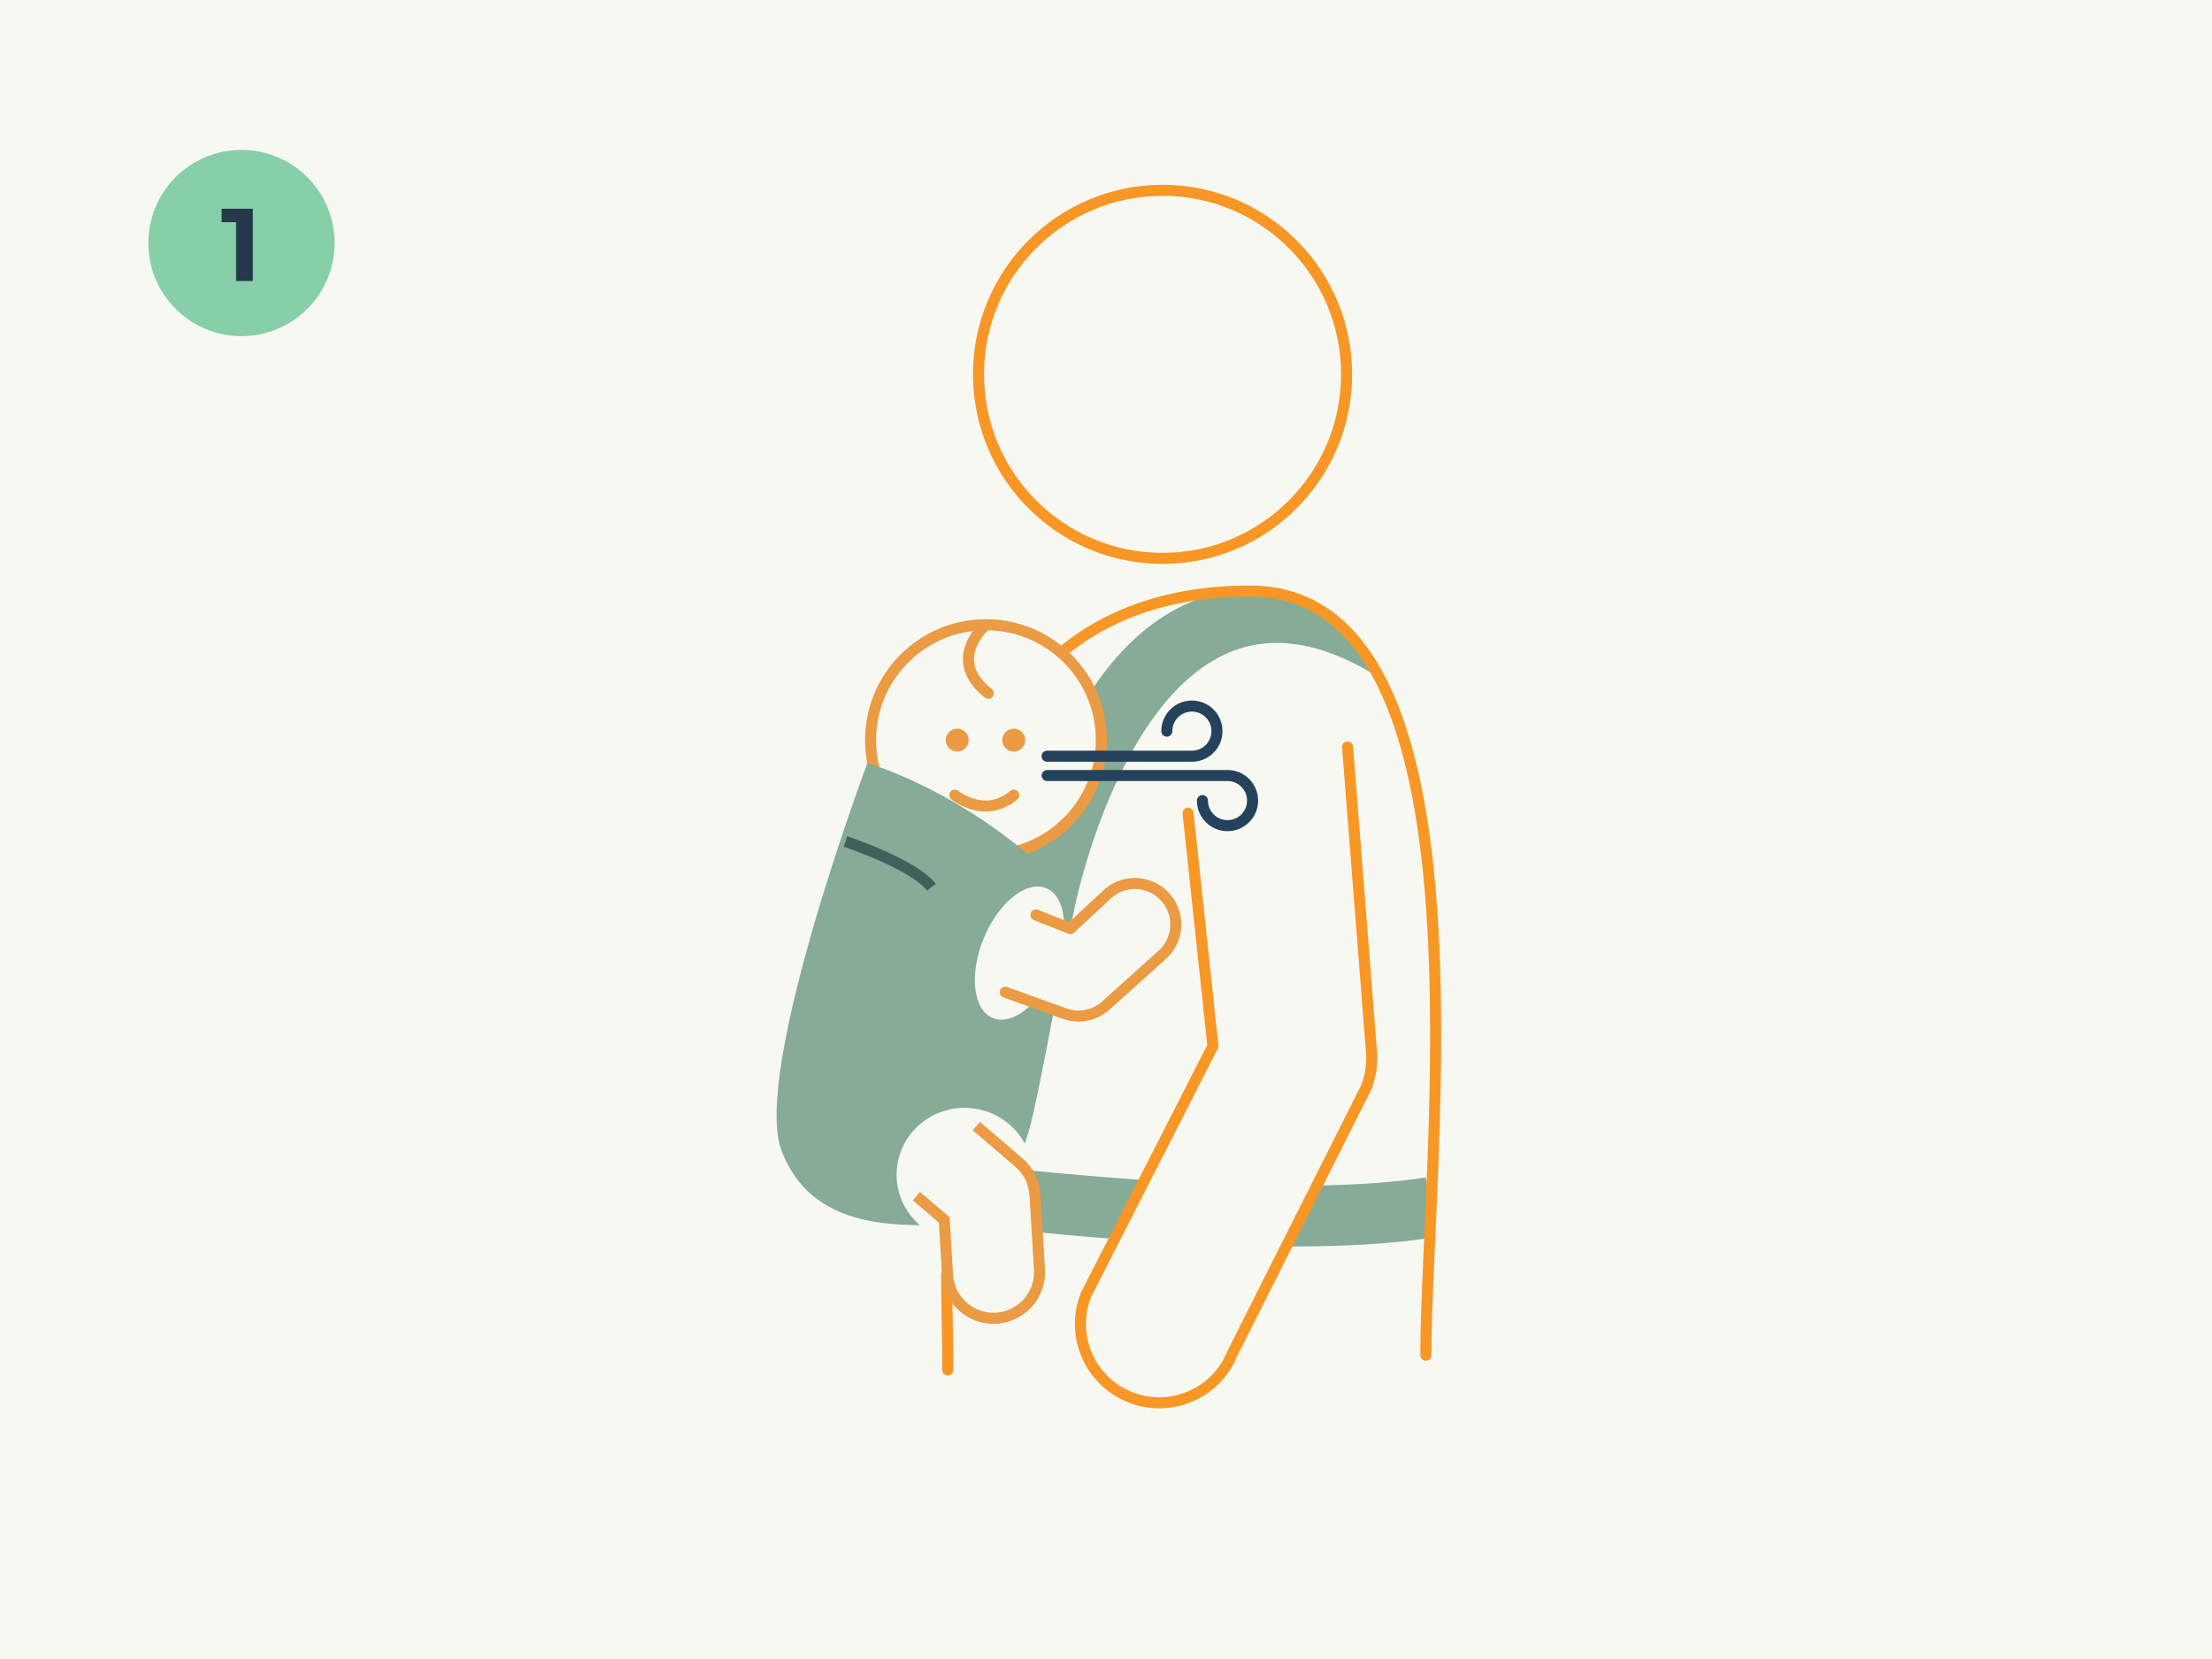 <?xml version="1.0" encoding="UTF-8"?>
<svg xmlns="http://www.w3.org/2000/svg" viewBox="0 0 300 225">
  <defs>
    <style>
      .cls-1, .cls-2, .cls-3, .cls-4 {
        fill: #f8f8f2;
      }

      .cls-1, .cls-2, .cls-5, .cls-6, .cls-4, .cls-7, .cls-8 {
        stroke-width: 1.5px;
      }

      .cls-1, .cls-2, .cls-5, .cls-6, .cls-7, .cls-8 {
        stroke-linejoin: round;
      }

      .cls-1, .cls-2, .cls-7, .cls-8 {
        stroke-linecap: round;
      }

      .cls-1, .cls-8 {
        stroke: #f89725;
      }

      .cls-2, .cls-4 {
        stroke: #ea9b43;
      }

      .cls-9 {
        fill: #ea9b43;
      }

      .cls-10 {
        fill: #86cfa9;
      }

      .cls-11 {
        fill: #86ab97;
      }

      .cls-12 {
        fill: #26384b;
      }

      .cls-5 {
        stroke: #40615b;
      }

      .cls-5, .cls-6, .cls-7, .cls-8 {
        fill: none;
      }

      .cls-6 {
        stroke: #86ab97;
      }

      .cls-4 {
        stroke-miterlimit: 10;
      }

      .cls-7 {
        stroke: #25425c;
      }
    </style>
  </defs>
  <g id="Achtergrond">
    <rect class="cls-3" width="300" height="225"/>
  </g>
  <g id="_4van_Veiligdragen_1_Neus_en_mond" data-name="4van_Veiligdragen_1_Neus en mond">
    <g>
      <path class="cls-3" d="m193.27,185.29c0-26.47,9.81-105.63-23.86-105.63-24.49,0-34.78,15.81-37.36,28.65-.47,2.35-.85,5.15-1.16,8.28l.77,68.7"/>
      <g>
        <path class="cls-11" d="m140.87,121.73l4.96.99c.05-.28,5.66-27.57,20.67-34.14,5.75-2.52,12.37-1.59,19.66,2.76-1.1-1.95-2.35-3.69-3.76-5.17-1.47-1.53-3.09-2.74-4.85-3.63-.06-.01-.13-.02-.19-.03-1-.82-2.05-1.53-3.17-2.09-4.6-.85-8.97-.39-13.09,1.41-7.41,3.25-13.64,10.65-18.52,21.99-3.54,8.24-5.01,15.48-5.07,15.79l3.67.73c-.19.82-.29,1.32-.31,1.39Z"/>
        <path class="cls-11" d="m193.67,164.76c.16-.02.33-.04.49-.07l-.4-2.5-.4-2.5c-21.32,3.37-62.9-1.98-63.32-2.04l-.65,5.02c.07,0,.21.03.41.05l-.41,3.13c1.31.17,24.87,3.2,45.84,3.2,6.88,0,13.48-.33,18.92-1.19l-.4-2.5-.1-.62Z"/>
      </g>
      <path class="cls-8" d="m193.38,183.79c0-26.47,9.81-103.63-23.86-103.63-24.49,0-34.78,15.81-37.36,28.65-.47,2.35-.85,5.15-1.16,8.28"/>
      <circle class="cls-8" cx="157.67" cy="50.77" r="24.96"/>
      <path class="cls-1" d="m182.76,101.31l3.25,41.38c.13,1.65-.12,3.31-.74,4.84l-18.13,36.03c-1.58,3.93-5.23,6.4-9.19,6.67-1.56.11-3.17-.13-4.72-.75-5.48-2.21-8.13-8.44-5.92-13.92l17.19-33.69-3.37-31.58"/>
      <path class="cls-6" d="m141.94,138.06c-4.42,5.17-10.24,7.45-12.99,5.09-2.76-2.36-1.41-8.46,3.01-13.63s10.24-7.45,12.99-5.09"/>
      <g>
        <path class="cls-2" d="m149.37,100.38c0,8.64-7.01,15.65-15.65,15.65s-15.65-7.01-15.65-15.65,7.01-15.65,15.65-15.65,15.65,7.01,15.65,15.65Z"/>
        <path class="cls-2" d="m133.72,84.73s-5.55,4.65.32,9.3"/>
        <g>
          <g>
            <path class="cls-9" d="m129.82,101.19c-.45,0-.81-.36-.81-.81s.36-.81.81-.81.81.36.81.81-.36.81-.81.81Z"/>
            <path class="cls-9" d="m129.82,100.32s.06.03.06.06-.03.06-.06.06-.06-.03-.06-.06.03-.06.06-.06m0-1.5c-.86,0-1.56.7-1.56,1.56s.7,1.56,1.56,1.56,1.56-.7,1.56-1.56-.7-1.56-1.56-1.56h0Z"/>
          </g>
          <g>
            <path class="cls-9" d="m137.49,101.19c-.45,0-.81-.36-.81-.81s.36-.81.81-.81.81.36.81.81-.36.81-.81.81Z"/>
            <path class="cls-9" d="m137.49,100.32s.06.03.06.06-.03.06-.06.06-.06-.03-.06-.06.03-.06.06-.06m0-1.5c-.86,0-1.56.7-1.56,1.56s.7,1.56,1.56,1.56,1.56-.7,1.56-1.56-.7-1.56-1.56-1.56h0Z"/>
          </g>
        </g>
        <path class="cls-2" d="m129.49,107.84s1.86,1.48,4.23,1.48c2.21,0,3.77-1.48,3.77-1.48"/>
      </g>
      <path class="cls-11" d="m145.47,124.43l.47-2.34s-10.87-12.82-28.29-18.63c0,0-15.73,41.93-11.65,52.62,3.82,9.99,13.99,10.09,20.28,10.09,6.83,0,11.49-6,13.46-13.54,1.07-4.1,3.37-16.61,3.37-16.61-.02.02-.03.04-.05.06,1.01-4.96,1.88-9.19,2.39-11.66,0,0,0,0,0,0Z"/>
      <ellipse class="cls-3" cx="138.27" cy="129.27" rx="9.52" ry="5.25" transform="translate(-33.83 208.08) rotate(-67.68)"/>
      <path class="cls-2" d="m140.5,124.09l4.67,1.85,5.2-4.84c2.36-1.96,5.86-1.63,7.82.74,1.96,2.36,1.63,5.86-.74,7.82l-7.64,6.86c-.81.67-1.78,1.09-2.8,1.23-.87.12-1.78.03-2.63-.28l-8.04-2.91"/>
      <path class="cls-5" d="m114.67,114.13s9.22,3.04,11.65,6.2"/>
      <g>
        <path class="cls-7" d="m158.25,99.16c0-1.88,1.52-3.4,3.4-3.4s3.4,1.52,3.4,3.4-1.52,3.4-3.4,3.4h-19.64"/>
        <path class="cls-7" d="m163.08,108.58c0,1.88,1.52,3.4,3.4,3.4s3.4-1.52,3.4-3.4-1.52-3.4-3.4-3.4h-24.46"/>
      </g>
      <path class="cls-8" d="m128.38,172.85c.07,7.84.16,7.82.16,12.95"/>
      <ellipse class="cls-3" cx="130.82" cy="159.32" rx="9.22" ry="9.07"/>
      <path class="cls-4" d="m132.42,152.73l5.78,4.95c1.29,1.1,2.07,2.68,2.17,4.37l.61,10.11c.2,3.29-2.18,6.13-5.39,6.57-.15.02-.31.04-.47.05-3.44.21-6.4-2.42-6.61-5.86l-.45-7.47-3.77-3.23"/>
    </g>
  </g>
  <g id="Nummertjes">
    <g>
      <circle class="cls-10" cx="32.75" cy="32.96" r="12.63"/>
      <path class="cls-12" d="m34.29,28.31v9.8h-2.27v-7.98h-1.96v-1.82h4.23Z"/>
    </g>
  </g>
</svg>